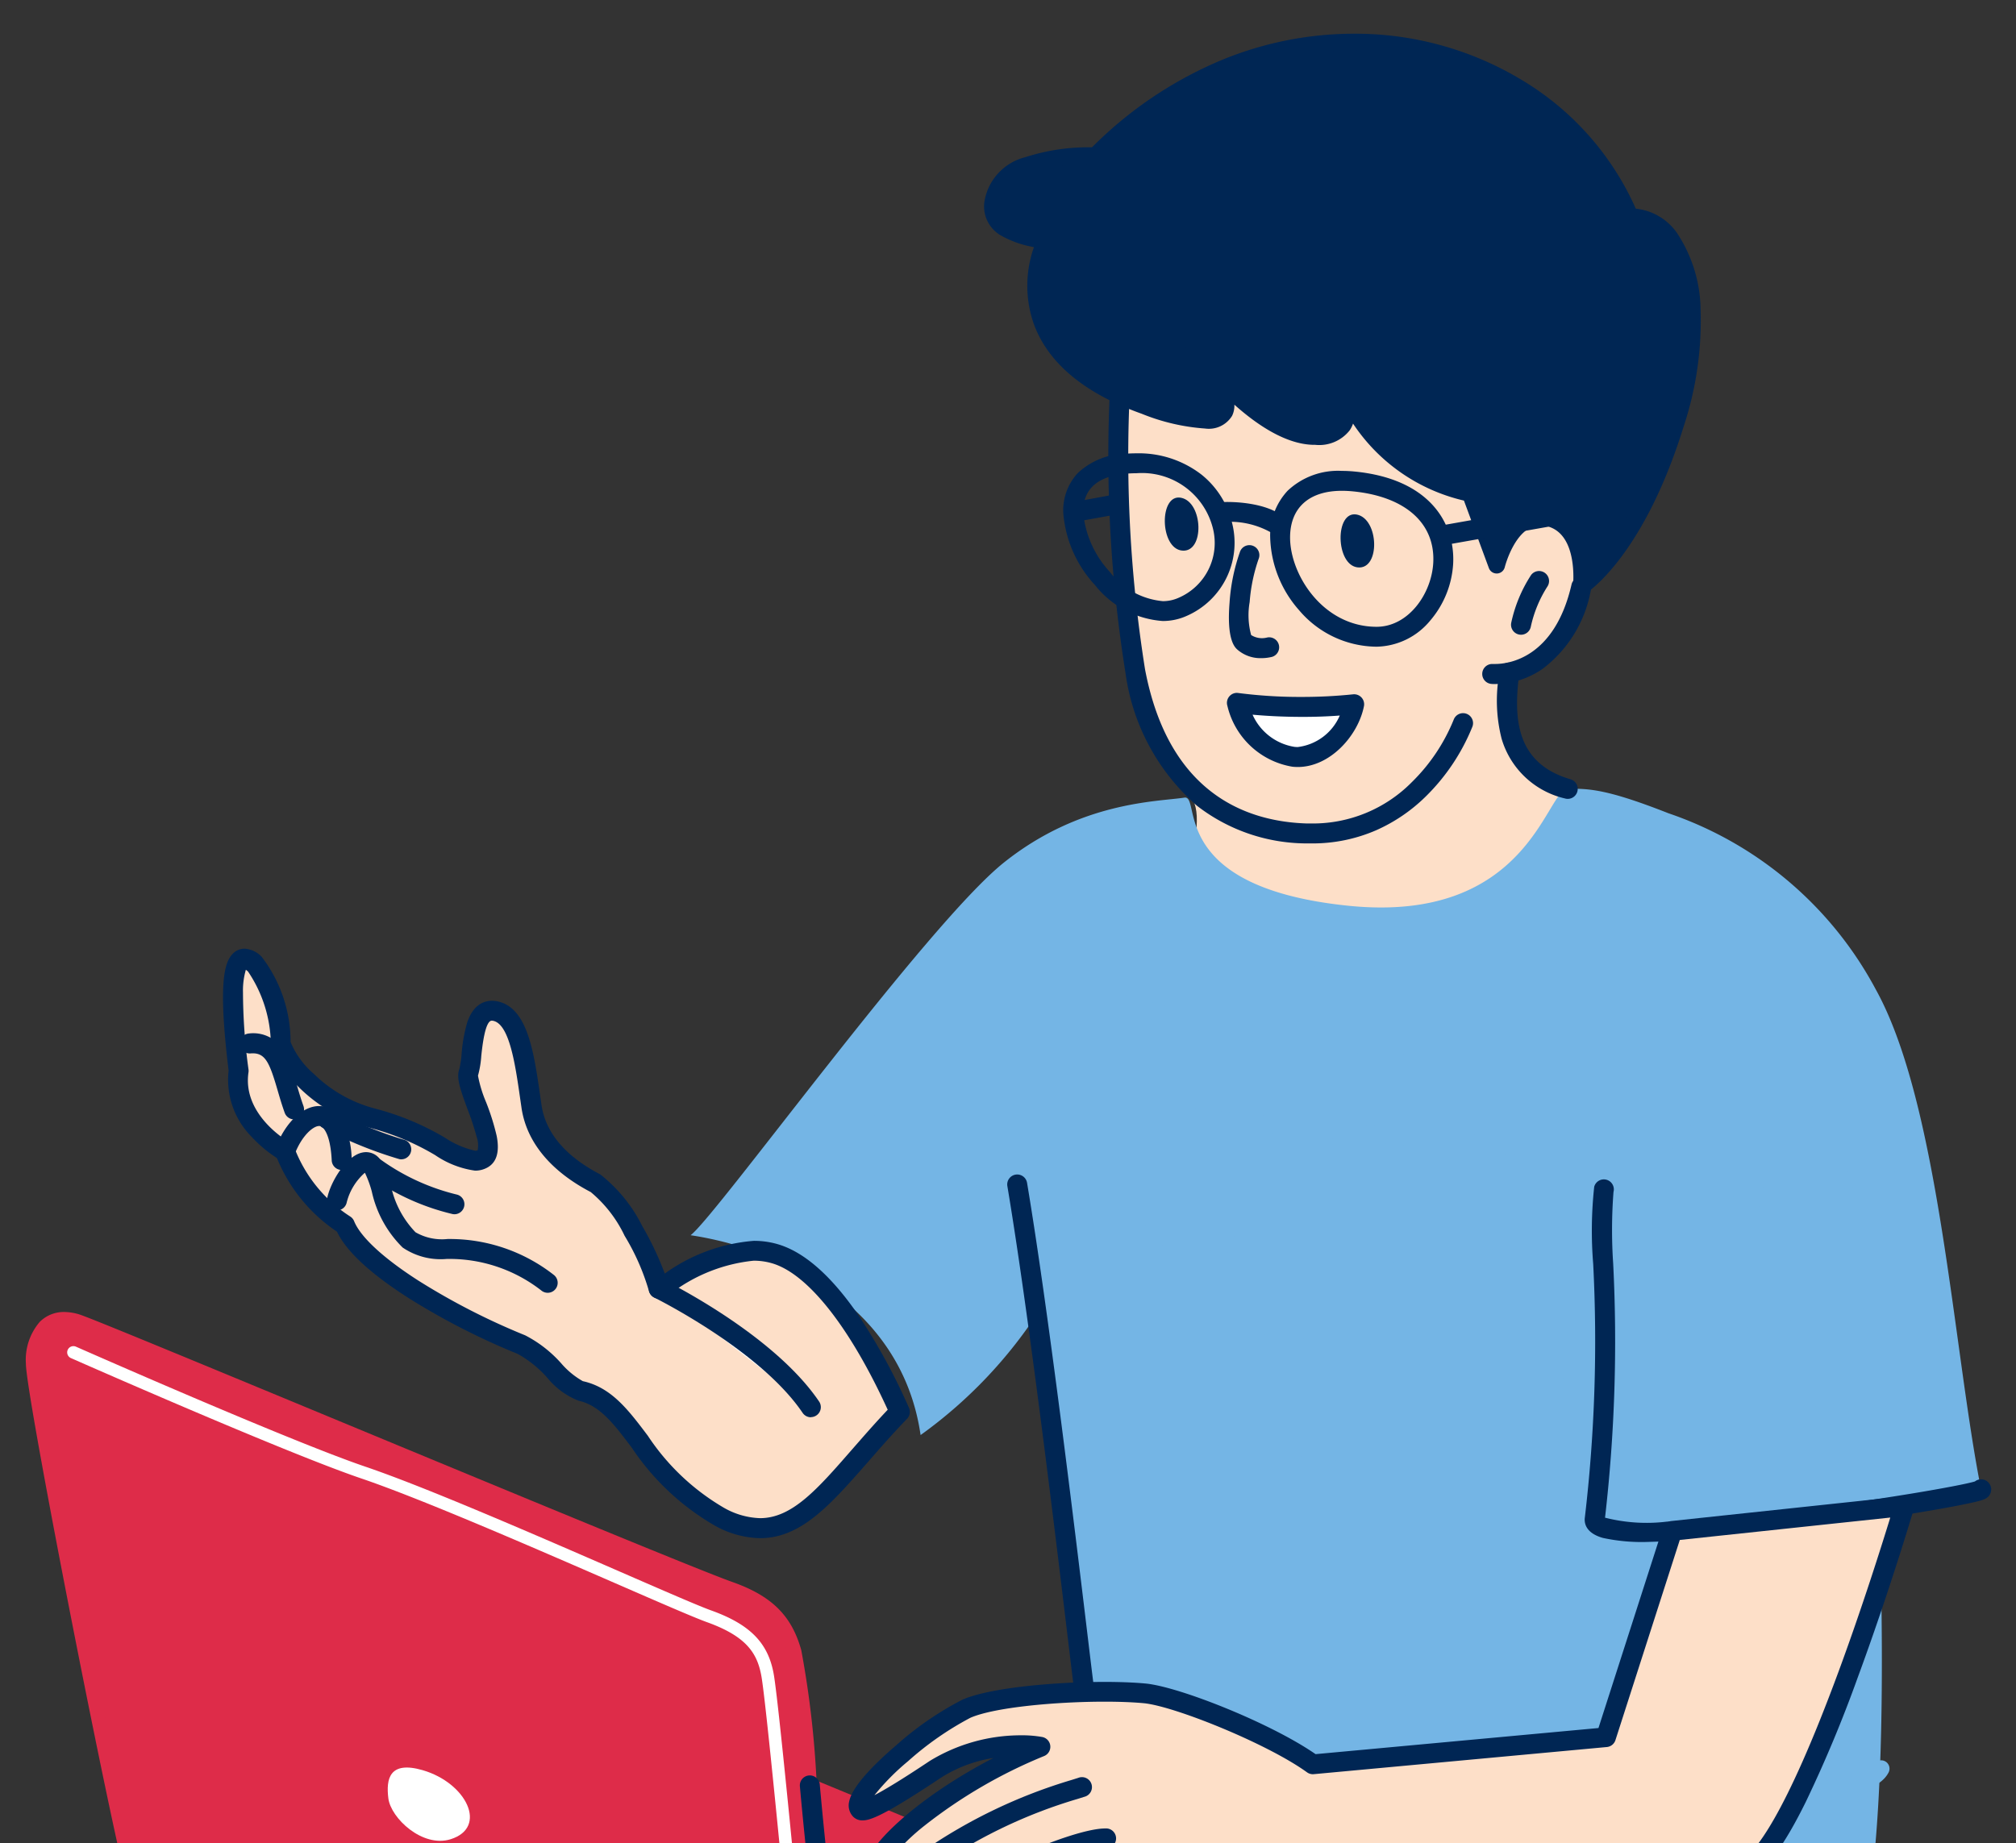 <svg xmlns="http://www.w3.org/2000/svg" xmlns:xlink="http://www.w3.org/1999/xlink" width="117" height="107" viewBox="0 0 117 107"><rect x="0" y="0" width="117" height="107" fill="#333333" stroke="none"/><defs><clipPath id="a"><rect width="117" height="107" transform="translate(916.159 3543.405)" fill="none"/></clipPath><clipPath id="b"><rect width="42.978" height="6.716" fill="none"/></clipPath><clipPath id="c"><rect width="52.448" height="7.69" fill="none"/></clipPath><clipPath id="d"><rect width="57.911" height="8.982" fill="none"/></clipPath><clipPath id="e"><rect width="9.637" height="8.743" fill="none"/></clipPath><clipPath id="f"><rect width="12.438" height="13.343" fill="none"/></clipPath><clipPath id="g"><rect width="30.692" height="3.616" fill="none"/></clipPath><clipPath id="h"><rect width="29.582" height="4.521" fill="none"/></clipPath><clipPath id="i"><rect width="27.905" height="4.56" fill="none"/></clipPath><clipPath id="j"><rect width="28.545" height="4.292" fill="none"/></clipPath><clipPath id="k"><rect width="25.48" height="4.719" fill="none"/></clipPath><clipPath id="l"><rect width="16.768" height="5.037" fill="none"/></clipPath><clipPath id="m"><rect width="16.698" height="3.606" fill="none"/></clipPath><clipPath id="n"><rect width="18.457" height="4.034" fill="none"/></clipPath><clipPath id="o"><rect width="31.814" height="4.342" fill="none"/></clipPath><clipPath id="p"><rect width="4.927" height="2.216" fill="none"/></clipPath></defs><g transform="translate(-916.159 -3543.405)" clip-path="url(#a)"><g transform="translate(918.068 3545.846)"><path d="M944.651,3716.667c-.747,1.652-.407,6.286-2.7,9.437-.965,1.331-6.113,5.589-6.614,7.428s-.765,3.171,2.106,4.841,5.969-1.325,8.508-2.906c-2.4,3.683-2.168,7.463,1.963,9.1s6.255-.9,9.174-3.468c.958-.842,2.425-4.292,3.339-5.621,2.344-3.418,2.2-4.869,2.806-6.465a59.84,59.84,0,0,0,2.225-7.039c.29-1.467-6.854-6.181-6.854-6.181l-3.257,7.805a24.042,24.042,0,0,0-1.8-3.117c-.672-.824-1.219-6.051-1.219-6.051Z" transform="translate(-918.087 -3546.988)" fill="#fff"/><path d="M952.328,3713.849a.579.579,0,0,1,.576.519c0,.013.138,1.312.355,2.691.405,2.586.7,3.013.737,3.053a15.469,15.469,0,0,1,1.294,2.11l2.777-6.655a.58.58,0,0,1,.854-.26c.018.012,1.825,1.207,3.573,2.567,3.332,2.594,3.655,3.583,3.531,4.21a60.373,60.373,0,0,1-2.252,7.131,11.926,11.926,0,0,0-.361,1.21,14.994,14.994,0,0,1-2.509,5.379,25.2,25.2,0,0,0-1.237,2.209,14.666,14.666,0,0,1-2.2,3.519c-.3.261-.588.525-.871.78-1.905,1.723-3.7,3.35-6.219,3.35a7.216,7.216,0,0,1-2.679-.559,5.771,5.771,0,0,1-3.619-3.528,6.528,6.528,0,0,1,.3-4.348c-1.582,1.094-3.34,2.213-5.139,2.213a4.125,4.125,0,0,1-2.094-.568,5.028,5.028,0,0,1-2.582-2.691,4.964,4.964,0,0,1,.208-2.8c.34-1.248,2.2-3.122,4.592-5.442a25.914,25.914,0,0,0,2.113-2.174c1.417-1.945,1.772-4.515,2.058-6.58a11.217,11.217,0,0,1,.584-2.755.58.58,0,0,1,.366-.318l7.677-2.238A.585.585,0,0,1,952.328,3713.849Zm3.017,10.327a.58.58,0,0,1-.52-.324,22.516,22.516,0,0,0-1.726-3.005c-.242-.3-.572-.975-.985-3.611-.122-.781-.22-1.537-.283-2.057l-6.742,1.966a14.68,14.68,0,0,0-.4,2.2c-.287,2.077-.681,4.923-2.268,7.1a24.634,24.634,0,0,1-2.243,2.325c-1.591,1.542-4,3.874-4.28,4.915-.457,1.678-.733,2.691,1.838,4.187a2.941,2.941,0,0,0,1.512.411c1.6,0,3.359-1.226,4.91-2.307.517-.36,1-.7,1.488-1a.58.58,0,0,1,.792.808c-1.292,1.985-1.736,3.918-1.251,5.442a4.6,4.6,0,0,0,2.941,2.8,6.089,6.089,0,0,0,2.253.477c2.068,0,3.631-1.414,5.442-3.051.285-.258.58-.525.883-.791a15.77,15.77,0,0,0,1.936-3.186,25.742,25.742,0,0,1,1.308-2.328,13.814,13.814,0,0,0,2.343-5.015,12.771,12.771,0,0,1,.4-1.326,59.516,59.516,0,0,0,2.2-6.932c-.011-.083-.2-.844-3.237-3.19-1.071-.827-2.146-1.581-2.784-2.017l-2.984,7.152a.579.579,0,0,1-.517.356Z" transform="translate(-918.087 -3546.988)" fill="#002654"/><path d="M979.7,3647.923s-23.632,6.183-35.51,9.956-14.986,3.995-16.617,12.257,3.565,22.838,4.92,27.253,4.73,18.359,9.081,21.7,8.784-.779,11.243-1.959,2.031-1.818,1.584-6.61-3.214-28.858-3.008-31.309,13.858-5.323,15.2-5.062c-3.794,2.306-3.726,6.193-5.21,10.886s-8.515,30.443-6.738,32.728,9.023,6.466,12.026,6.776,4.432-4.118,6.027-7.959,11.227-20.229,13.677-24.178,3.4-7.362,9.295-7.6,16.862-3.629,20.226-6.57,8.533-10.791,7.369-21.812-38.885-11.738-43.559-8.5" transform="translate(-918.081 -3546.548)" fill="#002654"/><path d="M992.324,3645.753h0a81.87,81.87,0,0,1,20.055,2.319,26.379,26.379,0,0,1,7.766,3.218c2.181,1.462,3.39,3.171,3.592,5.081,1.194,11.3-4.172,19.29-7.531,22.227-1.62,1.417-5.023,3.019-9.336,4.4a46.576,46.576,0,0,1-11.189,2.292c-4.745.189-6.058,2.471-7.875,5.629-.323.562-.658,1.143-1.028,1.74-2.658,4.285-12.095,20.375-13.642,24.108-.163.393-.328.8-.487,1.193-1.408,3.48-2.864,7.08-5.693,7.08a3.38,3.38,0,0,1-.342-.018,20.614,20.614,0,0,1-6.662-2.708,22.624,22.624,0,0,1-5.7-4.251,2.017,2.017,0,0,1-.338-.982,8.232,8.232,0,0,1-.9.488c-.443.212-.956.527-1.55.891-1.741,1.067-3.907,2.395-6.3,2.395a6.294,6.294,0,0,1-3.893-1.379c-1.7-1.306-3.372-4.154-5.109-8.707-1.427-3.739-2.576-7.784-3.415-10.739-.282-.993-.526-1.851-.724-2.5-.146-.475-.337-1.071-.559-1.762-1.9-5.919-5.853-18.236-4.373-25.726.781-3.955,1.912-6.109,4.034-7.685s5.252-2.548,10-4.026c.923-.288,1.878-.585,2.915-.914,11.414-3.625,33.943-9.545,35.456-9.942C981.465,3646.207,987.388,3645.753,992.324,3645.753Zm-25.365,78.317c2.178,0,3.51-3.292,4.8-6.476.16-.4.325-.8.49-1.2,1.638-3.954,11.5-20.686,13.713-24.247.362-.583.692-1.157,1.012-1.712,1.823-3.167,3.4-5.9,8.674-6.113a45.571,45.571,0,0,0,10.933-2.248c4.13-1.319,7.492-2.891,8.994-4.2,3.219-2.814,8.359-10.488,7.206-21.4-.416-3.932-6.019-6.231-10.646-7.467a80.859,80.859,0,0,0-19.806-2.286h0c-6,0-10.966.643-12.348,1.6a.484.484,0,0,1-.153.07c-.236.062-23.756,6.223-35.486,9.949-1.039.33-2,.627-2.92.915-4.65,1.448-7.722,2.4-9.708,3.879-1.906,1.415-2.933,3.405-3.662,7.1-1.431,7.246,2.47,19.4,4.345,25.244.223.694.415,1.293.562,1.774.2.655.446,1.517.73,2.516,1.608,5.658,4.6,16.191,8.183,18.943a5.28,5.28,0,0,0,3.3,1.179c2.124,0,4.161-1.249,5.8-2.252.591-.362,1.15-.7,1.637-.939a4.052,4.052,0,0,0,1.269-.818,27.166,27.166,0,0,1,.283-2.936c-.024-.241-.051-.5-.079-.775-.049-.471-.1-1.006-.16-1.6-.123-1.321-.417-4.055-.789-7.517-1-9.309-2.372-22.058-2.219-23.877.063-.747.819-1.439,2.379-2.179a31.278,31.278,0,0,1,4.682-1.664,45.049,45.049,0,0,1,8.379-1.678,1.761,1.761,0,0,1,.33.025.483.483,0,0,1,.158.887c-2.708,1.646-3.328,4.159-4.113,7.342-.258,1.047-.525,2.129-.888,3.277-1.163,3.681-5.519,19.508-6.708,27.781.143,1.478.191,2.464-.294,3.239,0,.978.152,1.225.184,1.266a21.338,21.338,0,0,0,5.411,4,20.087,20.087,0,0,0,6.283,2.587A2.421,2.421,0,0,0,966.959,3724.071Zm-12.19-14.732c1.659-8.673,5.128-21.218,6.149-24.449.354-1.118.617-2.185.871-3.217.669-2.712,1.262-5.117,3.192-6.916a58.169,58.169,0,0,0-6.745,1.5c-4.942,1.405-6.325,2.544-6.363,3-.145,1.727,1.276,14.946,2.217,23.693C954.377,3705.609,954.617,3707.844,954.769,3709.338Z" transform="translate(-918.081 -3546.548)" fill="#002654"/><path d="M981.3,3561.187s-1.269,19.127,2.075,25.453c1.486,2.812,2.326,2.88,2.294,4.6-.043,2.149-.934,5.738,2.3,7.367,5.823,2.936,21.281-3.459,21.412-4.817s-.628-3.167-3.823-5.312-1.764-5.879-1.764-5.879,3.375-.173,4.189-5,.868-11.456-4.068-13.941-22.617-2.475-22.617-2.475" transform="translate(-918.119 -3545.999)" fill="#fddfc8"/><path d="M984.949,3590.04c-1.582.246-6.028.209-10.488,3.766s-16.72,20.541-18.19,21.639c5.093.762,12.25,4,13.348,11.6a26.857,26.857,0,0,0,6.973-7.357s3.147,25.66,3.126,27.872-2.031,8.184,11.593,12.5,27.092,3.071,30.968.368c3.536-2.468,3.236-19.635,3-28.614-.024-.857,6.027-.915,5.886-1.619-1.609-8.062-2.41-22.335-6.106-29.009a21.492,21.492,0,0,0-12.038-10.236c-3.487-1.371-4.585-1.448-5.843-1.416s-2.249,7.864-12.753,6.783-8.487-6.361-9.477-6.277" transform="translate(-918.101 -3546.182)" fill="#74b5e5"/><path d="M949.875,3624.55c-.889-.195-2.161-2.171-3.44-2.69-4.091-1.659-9.32-4.656-10.248-6.946a8.7,8.7,0,0,1-3.47-4.274s-3.141-1.721-2.7-4.678c-.8-6.522,0-7.057.941-6.182a7.815,7.815,0,0,1,1.489,4.442c-.133.666,2.05,3.721,5.374,4.508s5.26,2.964,6.356,2.347-1.111-4.229-.819-5,.066-3.863,1.539-3.575,1.754,3.11,2.113,5.531,2.448,3.8,3.712,4.462,3.39,4.674,3.663,6.112c.042.218,3.7-3.044,6.886-1.977s5.911,6.458,7.105,9.135c-4.2,4.347-6.115,8.4-10.48,6.076s-5.09-6.645-8.026-7.287" transform="translate(-918.083 -3546.246)" fill="#fddfc8"/><path d="M960.282,3633.095a5.611,5.611,0,0,1-2.653-.747,14.525,14.525,0,0,1-4.789-4.505c-1.035-1.373-1.853-2.457-3.089-2.727a4.452,4.452,0,0,1-1.821-1.341,6.505,6.505,0,0,0-1.713-1.378,40.687,40.687,0,0,1-6.4-3.286c-2.176-1.4-3.55-2.678-4.086-3.809a9.416,9.416,0,0,1-3.485-4.274,7.4,7.4,0,0,1-1.466-1.229,4.7,4.7,0,0,1-1.338-3.844c-.615-5.048-.245-6.242.2-6.743a.963.963,0,0,1,.726-.337,1.488,1.488,0,0,1,1,.48,8.152,8.152,0,0,1,1.67,4.937,4.939,4.939,0,0,0,1.354,1.855,7.943,7.943,0,0,0,3.578,2.018,15.7,15.7,0,0,1,4.028,1.684,5.208,5.208,0,0,0,1.757.756.3.3,0,0,0,.141-.028,1.494,1.494,0,0,0-.064-.794,15.4,15.4,0,0,0-.53-1.606c-.424-1.148-.655-1.822-.471-2.308a5.615,5.615,0,0,0,.133-.885,9,9,0,0,1,.323-1.818c.349-1.046.975-1.266,1.438-1.266a1.55,1.55,0,0,1,.3.03c1.759.342,2.13,2.925,2.489,5.422.029.2.057.4.086.592.238,1.619,1.384,2.976,3.408,4.033a8.789,8.789,0,0,1,2.435,2.991,18,18,0,0,1,1.312,2.767,10.21,10.21,0,0,1,5.165-1.9,4.883,4.883,0,0,1,1.552.245c1.512.505,3.058,1.914,4.6,4.188a35.731,35.731,0,0,1,2.854,5.26.579.579,0,0,1-.112.639c-.839.868-1.575,1.712-2.287,2.529C964.367,3631.152,962.673,3633.095,960.282,3633.095Zm-29.838-33a4.288,4.288,0,0,0-.168,1.312,33.391,33.391,0,0,0,.32,4.48.579.579,0,0,1,0,.157c-.38,2.529,2.374,4.069,2.4,4.084a.58.58,0,0,1,.276.34,8.219,8.219,0,0,0,3.233,3.958.581.581,0,0,1,.22.267c.372.919,1.691,2.14,3.714,3.44a39.473,39.473,0,0,0,6.215,3.187,7.217,7.217,0,0,1,2.093,1.629,4.7,4.7,0,0,0,1.253,1.032c1.655.362,2.633,1.659,3.766,3.161a13.369,13.369,0,0,0,4.409,4.181,4.5,4.5,0,0,0,2.108.61c1.864,0,3.329-1.68,5.356-4.005.614-.7,1.3-1.493,2.054-2.288-2.146-4.7-4.542-7.779-6.6-8.467a3.732,3.732,0,0,0-1.185-.185,9.509,9.509,0,0,0-4.7,1.825c-.433.283-.579.378-.8.378a.6.6,0,0,1-.584-.48,13.251,13.251,0,0,0-1.4-3.169,7.45,7.45,0,0,0-1.968-2.54c-2.336-1.221-3.726-2.912-4.016-4.891-.029-.2-.058-.4-.087-.6-.273-1.9-.612-4.264-1.563-4.449a.391.391,0,0,0-.076-.008c-.388,0-.549,1.489-.609,2.05a5.576,5.576,0,0,1-.191,1.142,7.433,7.433,0,0,0,.464,1.525,13.566,13.566,0,0,1,.622,1.978c.177.914,0,1.53-.536,1.828a1.452,1.452,0,0,1-.721.183,5.417,5.417,0,0,1-2.312-.9,14.719,14.719,0,0,0-3.739-1.573,9.228,9.228,0,0,1-4.26-2.454c-.805-.806-1.694-2-1.549-2.732a7.709,7.709,0,0,0-1.315-3.9A1.453,1.453,0,0,0,930.444,3600.1Z" transform="translate(-918.083 -3546.246)" fill="#002654"/><path d="M979.789,3552.492c-2.786.01-5.677.553-5.965,2.711s3.222,2.012,3.01,2.386-2.789,6.374,5.794,9.433,2.881-3.312,2.881-3.312,3.74,5.021,6.929,5.089,1.461-3.175,1.461-3.175,2.244,5.559,7.631,6.472l1.542,4.174s.79-3.3,3.046-2.726,1.861,3.961,1.861,3.961,3.181-2.009,5.484-9.447.171-12.145-2.642-12c-4.431-10.69-20.088-14.575-31.031-3.563" transform="translate(-918.114 -3545.901)" fill="#002654"/><path d="M994.773,3545.417h0a18.706,18.706,0,0,1,9.958,2.813,16.472,16.472,0,0,1,6.409,7.345,3.314,3.314,0,0,1,2.417,1.45,8.226,8.226,0,0,1,1.343,4.423,19.5,19.5,0,0,1-.977,6.751c-2.329,7.522-5.552,9.626-5.688,9.712a.483.483,0,0,1-.738-.464c0-.029.313-2.973-1.5-3.438a1.61,1.61,0,0,0-.4-.052c-1.44,0-2.055,2.4-2.061,2.424a.483.483,0,0,1-.441.37h-.029a.483.483,0,0,1-.453-.315l-1.447-3.917a10.606,10.606,0,0,1-6.437-4.469,1.686,1.686,0,0,1-.194.391,2.25,2.25,0,0,1-2.005.841h-.107c-1.574-.034-3.223-1.12-4.58-2.331a1.346,1.346,0,0,1-.134.649,1.58,1.58,0,0,1-1.563.736,11.956,11.956,0,0,1-3.685-.859c-3.312-1.18-5.415-2.928-6.252-5.194a6.713,6.713,0,0,1,0-4.472l-.117-.028a5.914,5.914,0,0,1-1.764-.635,1.945,1.945,0,0,1-.988-2.009,3.187,3.187,0,0,1,2.358-2.551,11.963,11.963,0,0,1,3.884-.578,23.263,23.263,0,0,1,7.325-4.981A20.127,20.127,0,0,1,994.773,3545.417Zm16.047,11.121a.483.483,0,0,1-.446-.3c-2.482-5.987-8.605-9.856-15.6-9.857h0a20.722,20.722,0,0,0-14.642,6.449.484.484,0,0,1-.341.142c-2.365.009-5.237.413-5.488,2.292-.118.893.65,1.254,2.015,1.576.517.122.83.2.963.5a.538.538,0,0,1-.027.484,5.6,5.6,0,0,0-.123,4.153c.742,1.97,2.645,3.513,5.659,4.587a11.3,11.3,0,0,0,3.361.8c.374,0,.636-.076.7-.2.1-.205-.007-.93-1.065-2.347-.412-.485-.654-.808-.664-.822a.483.483,0,0,1,.747-.611c.013.014.311.348.672.83,1.045,1.226,3.691,4.051,5.908,4.1h.087a1.386,1.386,0,0,0,1.2-.414,2.039,2.039,0,0,0-.12-1.728c-.11-.228-.165-.365-.168-.371a.483.483,0,0,1,.874-.408c.008.016.084.16.177.386.585,1.2,2.8,5.106,7.108,5.837a.483.483,0,0,1,.372.309l1.1,2.966a2.976,2.976,0,0,1,2.523-1.9,2.57,2.57,0,0,1,.635.083,2.991,2.991,0,0,1,2.128,2.57,6.268,6.268,0,0,1,.1.8,11.568,11.568,0,0,0,1.047-1.226,23.986,23.986,0,0,0,3.484-7.3c1.609-5.2.941-8.74-.22-10.316a2.264,2.264,0,0,0-1.936-1.062Z" transform="translate(-918.114 -3545.901)" fill="#002654"/><path d="M992.349,3592.542q-.146,0-.293,0a10.433,10.433,0,0,1-6.378-2.186,12.444,12.444,0,0,1-4.148-7.7,79.94,79.94,0,0,1-.822-17.887.58.58,0,0,1,.577-.535l.045,0a.579.579,0,0,1,.533.622,78.676,78.676,0,0,0,.8,17.581c1.369,7.213,5.878,8.847,9.42,8.948q.133,0,.264,0a8.075,8.075,0,0,0,5.8-2.4,10.709,10.709,0,0,0,2.431-3.63.579.579,0,0,1,1.084.41,11.964,11.964,0,0,1-2.706,4.051,9.71,9.71,0,0,1-2.876,1.96A9.257,9.257,0,0,1,992.349,3592.542Z" transform="translate(-918.119 -3546.023)" fill="#002654"/><path d="M989.419,3581.858a2.035,2.035,0,0,1-1.386-.49c-.155-.139-.633-.567-.461-2.725a10.983,10.983,0,0,1,.616-2.988.579.579,0,1,1,1.07.446,9.831,9.831,0,0,0-.519,2.5,4.408,4.408,0,0,0,.086,1.916,1.168,1.168,0,0,0,.915.146.58.58,0,0,1,.309,1.117A2.563,2.563,0,0,1,989.419,3581.858Z" transform="translate(-918.123 -3546.094)" fill="#002654"/><path d="M1003.005,3583.373c-.094,0-.171,0-.225-.007a.58.58,0,0,1,.04-1.158h.041c.03,0,.079,0,.144,0,.72,0,3.443-.294,4.43-4.633a.58.58,0,0,1,1.13.257,7.336,7.336,0,0,1-2.812,4.657A4.936,4.936,0,0,1,1003.005,3583.373Z" transform="translate(-918.134 -3546.106)" fill="#002654"/><path d="M1004.5,3580.509a.58.58,0,0,1-.569-.692,8.223,8.223,0,0,1,1.157-2.781.58.58,0,0,1,.947.668,7.133,7.133,0,0,0-.967,2.338A.58.58,0,0,1,1004.5,3580.509Z" transform="translate(-918.135 -3546.104)" fill="#002654"/><path d="M988.005,3584.511a30.033,30.033,0,0,0,6.8.08c-.316,1.6-1.89,3.232-3.526,3.05a4.109,4.109,0,0,1-3.278-3.129" transform="translate(-918.123 -3546.15)" fill="#fff"/><path d="M988,3583.931a.566.566,0,0,1,.086.007h0a27.858,27.858,0,0,0,3.683.227,28.663,28.663,0,0,0,2.974-.151.58.58,0,0,1,.629.688c-.336,1.705-1.96,3.531-3.842,3.531a2.85,2.85,0,0,1-.317-.018,4.66,4.66,0,0,1-3.766-3.53.58.58,0,0,1,.552-.755Zm3.769,1.392c-1.185,0-2.179-.065-2.861-.127a3.218,3.218,0,0,0,2.434,1.868,1.737,1.737,0,0,0,.189.01,3.055,3.055,0,0,0,2.438-1.829C993.256,3585.3,992.52,3585.324,991.774,3585.324Z" transform="translate(-918.123 -3546.15)" fill="#002654"/><path d="M979.1,3642.348a.58.58,0,0,1-.574-.505c-.064-.49-.187-1.514-.357-2.932-.733-6.093-2.259-18.772-3.5-26.168a.579.579,0,1,1,1.143-.191c1.244,7.422,2.772,20.119,3.506,26.221.17,1.414.293,2.436.356,2.921a.58.58,0,0,1-.5.649A.606.606,0,0,1,979.1,3642.348Z" transform="translate(-918.115 -3546.331)" fill="#002654"/><path d="M1007.212,3590.071a.576.576,0,0,1-.162-.023,5.011,5.011,0,0,1-3.676-3.462,8.959,8.959,0,0,1-.173-3.574c.014-.126.026-.234.033-.322a.58.58,0,0,1,.577-.531l.049,0a.579.579,0,0,1,.529.625c-.009.1-.021.218-.036.351-.257,2.357-.1,4.889,3.021,5.8a.58.58,0,0,1-.162,1.136Z" transform="translate(-918.134 -3546.138)" fill="#002654"/><g transform="translate(58.307 47.292)" style="mix-blend-mode:multiply;isolation:isolate"><g clip-path="url(#b)"><path d="M998.495,3600.225a45.01,45.01,0,0,1-7.112-.523,49.441,49.441,0,0,1-11.116-2.827,8.94,8.94,0,0,1-3.74-2.589.483.483,0,1,1,.756-.6,8.042,8.042,0,0,0,3.368,2.3,48.555,48.555,0,0,0,10.886,2.76,58.858,58.858,0,0,0,16.907-.25c5.5-.795,9.353-1.934,10.223-2.453a.483.483,0,1,1,.495.83c-1.143.681-5.413,1.833-10.58,2.579A71.839,71.839,0,0,1,998.495,3600.225Z" transform="translate(-976.422 -3593.503)" fill="#74b5e5"/></g></g><g transform="translate(53.284 51.117)" style="mix-blend-mode:multiply;isolation:isolate"><g clip-path="url(#c)"><path d="M998.837,3605.045c-1.159,0-2.247-.024-3.241-.073-11.38-.562-21.853-4.778-24.044-6.787a.483.483,0,1,1,.653-.712c.888.814,3.828,2.325,8.184,3.718a60.916,60.916,0,0,0,15.255,2.816,111.52,111.52,0,0,0,17.033-.785c2.792-.326,5.243-.709,7.089-1.109,2.561-.554,3.05-.944,3.13-1.029a.483.483,0,0,1,.935.238c-.091.461-.566.978-3.4,1.632a72.011,72.011,0,0,1-7.183,1.173A126.251,126.251,0,0,1,998.837,3605.045Z" transform="translate(-971.396 -3597.353)" fill="#74b5e5"/></g></g><g transform="translate(49.909 55.986)" style="mix-blend-mode:multiply;isolation:isolate"><g clip-path="url(#d)"><path d="M1009.545,3611.24c-3.034,0-32.593-2.855-33.94-3.12-1.85-.36-7.358-4.966-7.414-5.013a.483.483,0,0,1,.621-.74c2.158,1.81,5.868,4.589,6.978,4.8,1.34.263,30.72,3.1,33.738,3.1h.067c1.288-.023,5.15-1.192,8.558-2.223,4-1.21,6.493-1.948,7.334-1.88a.483.483,0,0,1-.039.964h-.04l-.063,0a52.215,52.215,0,0,0-6.911,1.844c-3.638,1.1-7.4,2.239-8.821,2.264Z" transform="translate(-968.019 -3602.253)" fill="#74b5e5"/></g></g><g transform="translate(46.495 60.119)" style="mix-blend-mode:multiply;isolation:isolate"><g clip-path="url(#e)"><path d="M973.757,3615.159a.483.483,0,0,1-.393-.2,24.562,24.562,0,0,0-8.49-7.627.483.483,0,0,1,.422-.869,25.565,25.565,0,0,1,8.854,7.934.483.483,0,0,1-.392.764Z" transform="translate(-964.602 -3606.413)" fill="#74b5e5"/></g></g><g transform="translate(42.904 64.223)" style="mix-blend-mode:multiply;isolation:isolate"><g clip-path="url(#f)"><path d="M972.965,3623.889a.483.483,0,0,1-.482-.458c-.229-4.446-8.534-10.142-11.264-12.014a.483.483,0,0,1,.546-.8c4.906,3.365,11.455,8.349,11.682,12.761a.483.483,0,0,1-.458.507Z" transform="translate(-961.009 -3610.543)" fill="#74b5e5"/></g></g><g transform="translate(59.811 67.889)" style="mix-blend-mode:multiply;isolation:isolate"><g clip-path="url(#g)"><path d="M1008.135,3617.854a.5.5,0,0,1-.078-.006,91.506,91.506,0,0,0-9.347-.617c-6.459-.244-14.5-.548-20.419-2.053a.483.483,0,1,1,.238-.936c5.822,1.48,13.8,1.781,20.218,2.024a91.841,91.841,0,0,1,9.466.629.483.483,0,0,1-.077.96Z" transform="translate(-977.927 -3614.233)" fill="#74b5e5"/></g></g><g transform="translate(59.901 73.065)" style="mix-blend-mode:multiply;isolation:isolate"><g clip-path="url(#h)"><path d="M1007.122,3623.965a.485.485,0,0,1-.093-.009,75.084,75.084,0,0,0-8.011-.783c-6.007-.4-13.483-.908-20.64-2.78a.483.483,0,1,1,.244-.935c7.069,1.849,14.494,2.349,20.461,2.75a75.459,75.459,0,0,1,8.131.8.483.483,0,0,1-.092.957Z" transform="translate(-978.017 -3619.443)" fill="#74b5e5"/></g></g><g transform="translate(60.779 78.957)" style="mix-blend-mode:multiply;isolation:isolate"><g clip-path="url(#i)"><path d="M1006.323,3629.937h-.03c-2.427-.149-20.979-1.676-27.061-3.619a.483.483,0,0,1,.294-.92c5.99,1.913,24.414,3.427,26.826,3.575a.483.483,0,0,1-.029.965Z" transform="translate(-978.896 -3625.373)" fill="#74b5e5"/></g></g><g transform="translate(61.517 85.564)" style="mix-blend-mode:multiply;isolation:isolate"><g clip-path="url(#j)"><path d="M1002.625,3636.313a73.94,73.94,0,0,1-22.659-3.353.483.483,0,0,1,.3-.917c11.259,3.73,22.913,3.442,27.4,3.145a.483.483,0,1,1,.064.964C1006.51,3636.233,1004.756,3636.313,1002.625,3636.313Z" transform="translate(-979.635 -3632.023)" fill="#74b5e5"/></g></g><g transform="translate(62.754 91.525)" style="mix-blend-mode:multiply;isolation:isolate"><g clip-path="url(#k)"><path d="M1003.058,3642.745c-6.951,0-12.942-1.525-18.76-3.005-1.005-.256-2.045-.521-3.058-.768a.483.483,0,0,1,.229-.938c1.017.249,2.059.514,3.066.77,6.523,1.66,13.268,3.377,21.3,2.892a.483.483,0,0,1,.058.964Q1004.451,3642.746,1003.058,3642.745Z" transform="translate(-980.872 -3638.023)" fill="#74b5e5"/></g></g><g transform="translate(92.141 65.504)" style="mix-blend-mode:multiply;isolation:isolate"><g clip-path="url(#l)"><path d="M1010.761,3616.872a.483.483,0,0,1-.231-.907c3.937-2.144,11.947-4.794,16.13-3.978a.483.483,0,0,1-.185.948c-3.814-.747-11.588,1.757-15.483,3.878A.48.48,0,0,1,1010.761,3616.872Z" transform="translate(-1010.28 -3611.833)" fill="#74b5e5"/></g></g><g transform="translate(92.411 72.151)" style="mix-blend-mode:multiply;isolation:isolate"><g clip-path="url(#m)"><path d="M1011.028,3622.133a.483.483,0,0,1-.083-.959c.119-.021,11.974-2.109,15.757-2.65a.483.483,0,1,1,.137.956c-3.768.539-15.607,2.625-15.727,2.646A.474.474,0,0,1,1011.028,3622.133Z" transform="translate(-1010.55 -3618.523)" fill="#74b5e5"/></g></g><g transform="translate(91.821 78.44)" style="mix-blend-mode:multiply;isolation:isolate"><g clip-path="url(#n)"><path d="M1010.446,3628.887a.483.483,0,0,1-.108-.954c.607-.139,14.891-3.405,17.658-3.053a.483.483,0,0,1-.06.962.527.527,0,0,1-.062,0c-2.159-.273-13.234,2.1-17.32,3.036A.487.487,0,0,1,1010.446,3628.887Z" transform="translate(-1009.96 -3624.853)" fill="#74b5e5"/></g></g><path d="M947.963,3618.927a.576.576,0,0,1-.345-.114,8.67,8.67,0,0,0-5.52-1.85,3.914,3.914,0,0,1-2.552-.663,6.5,6.5,0,0,1-1.791-3.255,6.361,6.361,0,0,0-.4-1.087,3.384,3.384,0,0,0-1.054,1.718.579.579,0,1,1-1.137-.224c.184-.934,1.092-2.474,2.044-2.666a1,1,0,0,1,1.067.456,5.714,5.714,0,0,1,.588,1.461,5.525,5.525,0,0,0,1.429,2.71,3.066,3.066,0,0,0,1.851.393,9.794,9.794,0,0,1,6.167,2.077.58.58,0,0,1-.346,1.045Z" transform="translate(-918.087 -3546.323)" fill="#002654"/><path d="M936.006,3611.78a.58.58,0,0,1-.578-.552c-.073-1.5-.469-1.965-.691-2a.267.267,0,0,0-.043,0c-.344,0-1.016.566-1.431,1.676a.58.58,0,1,1-1.086-.406c.59-1.579,1.717-2.571,2.738-2.412a1.643,1.643,0,0,1,1.212.979,5.3,5.3,0,0,1,.458,2.11.58.58,0,0,1-.551.607Z" transform="translate(-918.085 -3546.305)" fill="#002654"/><path d="M933.244,3608.817a.58.58,0,0,1-.545-.382c-.163-.45-.291-.888-.414-1.311-.452-1.548-.694-2.142-1.435-2.142-.045,0-.091,0-.14.007l-.051,0a.58.58,0,0,1-.05-1.157,2.035,2.035,0,0,1,1.986.928,7.436,7.436,0,0,1,.8,2.038c.118.406.241.825.391,1.24a.58.58,0,0,1-.545.777Z" transform="translate(-918.084 -3546.278)" fill="#002654"/><path d="M942.557,3614.369a.582.582,0,0,1-.112-.011,13.652,13.652,0,0,1-5-2.331.579.579,0,1,1,.707-.918,12.684,12.684,0,0,0,4.518,2.112.58.58,0,0,1-.11,1.148Z" transform="translate(-918.089 -3546.324)" fill="#002654"/><path d="M939.471,3611.165a.583.583,0,0,1-.112-.011,24.028,24.028,0,0,1-4.445-1.814.579.579,0,1,1,.533-1.029,23.589,23.589,0,0,0,4.135,1.705.58.58,0,0,1-.11,1.148Z" transform="translate(-918.087 -3546.307)" fill="#002654"/><path d="M920.781,3620.671c-1.762-.632-2.713.578-2.706,2.424s5.1,27.75,6.006,30.695,1.508,2.692,3.69,3.857,24.622,10.018,27.293,11.228c3.577,1.622,7.8,3.739,8.728,3.735s2.014.674,4.857-.16c4.532-1.332,24.288-9.285,25.715-9.929s.884-1.829-2.013-2.977c-5.507-2.181-29.187-11.968-29.187-11.968a61.383,61.383,0,0,0-.885-7.737c-.542-1.953-1.66-2.949-3.727-3.682-3.47-1.23-35.518-14.679-37.771-15.487" transform="translate(-918.075 -3546.382)" fill="#de2c49"/><path d="M966.077,3673.272a8.224,8.224,0,0,1-1.56-.164,4.248,4.248,0,0,0-.714-.092h-.008c-.757,0-2.833-.952-6.159-2.5-.908-.424-1.846-.862-2.739-1.267-1.078-.488-5.375-2.221-10.352-4.228-7.335-2.958-15.649-6.311-16.965-7.012-.38-.2-.714-.363-1.008-.5-1.431-.687-2.085-1-2.88-3.592-.479-1.561-2.028-9.06-3.349-15.8-1.231-6.277-2.67-13.974-2.674-15.013a3.385,3.385,0,0,1,.8-2.425,1.97,1.97,0,0,1,1.428-.578,3.038,3.038,0,0,1,1.02.193c.993.356,7.553,3.076,15.15,6.226,9.691,4.018,20.675,8.572,22.619,9.261,2.274.806,3.428,1.953,3.984,3.957a56.343,56.343,0,0,1,.884,7.566c2.485,1.027,23.8,9.83,28.946,11.868,1.988.787,3.006,1.621,3.027,2.478.009.36-.157.868-1,1.248-1.275.575-21.208,8.609-25.768,9.948A9.54,9.54,0,0,1,966.077,3673.272Zm-2.274-1.07a4.807,4.807,0,0,1,.859.1,7.436,7.436,0,0,0,1.415.151,8.748,8.748,0,0,0,2.458-.4c4.537-1.333,24.392-9.336,25.662-9.909.157-.071.523-.261.517-.487-.008-.347-.671-1.011-2.513-1.74-5.447-2.157-28.956-11.872-29.192-11.97l-.236-.1-.015-.255a61.45,61.45,0,0,0-.871-7.652c-.488-1.76-1.429-2.683-3.471-3.408-1.965-.7-12.959-5.255-22.659-9.276-7.271-3.015-14.139-5.862-15.113-6.212a1.441,1.441,0,0,0-1.6.193,2.607,2.607,0,0,0-.565,1.847c0,.782,1.1,6.893,2.659,14.859,1.275,6.5,2.861,14.193,3.329,15.717.691,2.251,1.135,2.465,2.454,3.1.3.145.644.309,1.039.52,1.277.681,9.932,4.171,16.886,6.975,4.985,2.01,9.29,3.746,10.383,4.241.9.406,1.837.845,2.747,1.27,2.438,1.138,5.2,2.428,5.81,2.428Z" transform="translate(-918.075 -3546.382)" fill="#de2c49"/><path d="M963.679,3670.748a.362.362,0,0,1-.355-.295c-.073-.382-.43-4.076-1.007-10.071-.757-7.859-1.7-17.64-1.958-19.112-.234-1.329-.846-2.32-3.172-3.154-.74-.266-2.783-1.156-5.37-2.282-4.719-2.054-11.182-4.868-14.69-6.06-4.473-1.521-16.717-6.929-16.84-6.983a.362.362,0,1,1,.293-.662c.123.054,12.337,5.449,16.781,6.96,3.536,1.2,10.015,4.022,14.746,6.082,2.574,1.121,4.607,2.006,5.325,2.264,2.265.812,3.32,1.886,3.641,3.71.264,1.5,1.208,11.3,1.965,19.168.477,4.956.928,9.636,1,10.005a.362.362,0,0,1-.288.423A.379.379,0,0,1,963.679,3670.748Z" transform="translate(-918.077 -3546.395)" fill="#fff"/><path d="M966.238,3671.257a.667.667,0,0,1-.616-.286c-.1-.151-.228-.337-.64-3.082-.233-1.555-.521-3.692-.832-6.181-.623-4.988-1.224-10.445-1.531-13.9a.579.579,0,0,1,1.154-.1c.645,7.255,2.231,20.048,2.752,22.362,1.132-.21,5.006-1.377,13.012-4.145,6.328-2.187,12.586-4.461,13.548-4.885a.58.58,0,0,1,.468,1.061c-1.041.459-7.823,2.918-14.254,5.133-3.616,1.246-6.685,2.265-8.876,2.947-1.271.4-2.271.686-2.97.862A5.577,5.577,0,0,1,966.238,3671.257Z" transform="translate(-918.106 -3546.558)" fill="#002654"/><path d="M961.5,3670.936a.576.576,0,0,1-.262-.063c-1.769-.9-17.431-7.561-27.794-11.968-3.243-1.379-6.045-2.571-7.583-3.23a.58.58,0,0,1,.456-1.065c1.538.659,4.338,1.85,7.581,3.229,10.378,4.414,26.062,11.083,27.866,12a.579.579,0,0,1-.263,1.1Z" transform="translate(-918.081 -3546.605)" fill="#002654"/><path d="M940.711,3646.868c2.546.74,3.8,3.324,1.624,4.007-1.64.513-3.472-1.23-3.616-2.367s.061-2.2,1.993-1.64" transform="translate(-918.089 -3546.551)" fill="#fff"/><path d="M967.623,3667.32a.58.58,0,0,1-.16-1.136c.061-.018,6.133-1.77,8.464-2.411l.9-.244c1.034-.28,2.206-.6,3.167-.9a13.885,13.885,0,0,0,1.411-.507c-.326-.181-.83-.41-1.263-.607-.649-.294-1.384-.628-2.17-1.047-2.043-1.09-13.529-5.738-13.645-5.784a.58.58,0,0,1,.434-1.075c.475.192,11.66,4.718,13.756,5.836.754.4,1.471.727,2.1,1.015.586.266,1.092.5,1.452.71.239.143.874.521.75,1.156-.136.684-1.094,1.074-5.693,2.321l-.893.243c-2.324.639-8.389,2.39-8.45,2.407A.584.584,0,0,1,967.623,3667.32Z" transform="translate(-918.107 -3546.599)" fill="#002654"/><path d="M977.789,3662.862a.576.576,0,0,1-.2-.037c-.556-.207-3.173-1.391-5.945-2.646-2.471-1.118-5.025-2.274-5.843-2.61a.58.58,0,0,1,.44-1.072c.837.344,3.4,1.5,5.881,2.626,2.631,1.191,5.353,2.422,5.871,2.615a.579.579,0,0,1-.2,1.123Z" transform="translate(-918.108 -3546.618)" fill="#002654"/><path d="M974.222,3664.028a.577.577,0,0,1-.284-.074c-.146-.082-1.046-.513-2-.97-3.026-1.451-5.567-2.679-6.016-3.023a.58.58,0,0,1,.705-.92c.39.3,3.917,1.99,5.812,2.9,1.24.594,1.895.909,2.065,1.005a.58.58,0,0,1-.285,1.085Z" transform="translate(-918.108 -3546.634)" fill="#002654"/><path d="M4.544,2.942a.577.577,0,0,1-.267-.065L-.267.514A.58.58,0,0,1-.514-.267.58.58,0,0,1,.267-.514L4.812,1.849a.58.58,0,0,1-.268,1.094Z" transform="translate(47.856 115.388)" fill="#002654"/><path d="M0,1.012A.58.58,0,0,1-.559.586.58.58,0,0,1-.154-.127L1.417-.559a.579.579,0,0,1,.712.405.58.58,0,0,1-.405.712L.154.991A.58.58,0,0,1,0,1.012Z" transform="translate(56.851 113.575)" fill="#002654"/><path d="M0,1.011A.58.58,0,0,1-.559.584.579.579,0,0,1-.153-.128L1.418-.559a.58.58,0,0,1,.712.405.579.579,0,0,1-.406.712L.153.99A.58.58,0,0,1,0,1.011Z" transform="translate(52.667 112.206)" fill="#002654"/><path d="M0,1.012A.58.58,0,0,1-.559.586.58.58,0,0,1-.154-.127L1.417-.559a.579.579,0,0,1,.712.405.58.58,0,0,1-.405.712L.154.991A.58.58,0,0,1,0,1.012Z" transform="translate(49.304 110.442)" fill="#002654"/><path d="M0,1.012A.58.58,0,0,1-.559.586a.58.58,0,0,1,.4-.712l1.57-.432a.58.58,0,0,1,.712.4.58.58,0,0,1-.4.712L.154.991A.58.58,0,0,1,0,1.012Z" transform="translate(53.246 113.978)" fill="#002654"/><path d="M0,1.012A.58.58,0,0,1-.559.586a.58.58,0,0,1,.4-.712l1.57-.432a.58.58,0,0,1,.712.4.58.58,0,0,1-.4.712L.154.991A.58.58,0,0,1,0,1.012Z" transform="translate(49.276 112.466)" fill="#002654"/><path d="M0,1.012A.58.58,0,0,1-.559.586a.579.579,0,0,1,.4-.713L1.415-.559a.579.579,0,0,1,.713.4.579.579,0,0,1-.4.713L.154.991A.58.58,0,0,1,0,1.012Z" transform="translate(50.86 115.727)" fill="#002654"/><path d="M0,1.012A.58.58,0,0,1-.559.586.58.58,0,0,1-.154-.127L1.417-.559a.579.579,0,0,1,.712.405.58.58,0,0,1-.405.712L.154.991A.58.58,0,0,1,0,1.012Z" transform="translate(47.898 116.624)" fill="#002654"/><path d="M945.957,3735.525c2.214-2.751,6.2-6.034,7.267-7.67a31.751,31.751,0,0,0,2.128-4.2" transform="translate(-918.094 -3547.048)" fill="#fff"/><path d="M945.957,3736.1a.58.58,0,0,1-.451-.943,52.734,52.734,0,0,1,4.1-4.3,27.642,27.642,0,0,0,3.129-3.326,31.316,31.316,0,0,0,2.078-4.1.58.58,0,1,1,1.071.444,31.916,31.916,0,0,1-2.177,4.293,27.211,27.211,0,0,1-3.292,3.524,52.014,52.014,0,0,0-4.009,4.193A.578.578,0,0,1,945.957,3736.1Z" transform="translate(-918.094 -3547.048)" fill="#002654"/><path d="M984.753,3572.526c1.289.253,1.379,3.191.066,3.068s-1.351-3.319-.066-3.068" transform="translate(-918.12 -3546.073)" fill="#002654"/><path d="M994.963,3573.508c1.286.251,1.374,3.192.063,3.068s-1.35-3.318-.063-3.068" transform="translate(-918.128 -3546.079)" fill="#002654"/><path d="M954.407,3618.728s6.262,3.066,8.846,6.892" transform="translate(-918.1 -3546.37)" fill="#fff"/><path d="M963.253,3626.2a.579.579,0,0,1-.481-.255c-2.466-3.652-8.559-6.666-8.621-6.7a.58.58,0,0,1,.51-1.041c.261.128,6.431,3.179,9.071,7.088a.58.58,0,0,1-.48.9Z" transform="translate(-918.1 -3546.37)" fill="#002654"/><g transform="translate(74.387 107.561)" style="mix-blend-mode:multiply;isolation:isolate"><g clip-path="url(#o)"><path d="M1009.922,3658.508q-1.368,0-2.824-.072a73.2,73.2,0,0,1-14.231-2.149.483.483,0,0,1,.259-.931,72.1,72.1,0,0,0,14.019,2.115c7.51.372,13.184-.738,16.411-3.21a.483.483,0,1,1,.587.767,17.357,17.357,0,0,1-7.736,2.993A39.56,39.56,0,0,1,1009.922,3658.508Z" transform="translate(-992.514 -3654.163)" fill="#74b5e5"/></g></g><g transform="translate(102.824 99.742)"><g clip-path="url(#p)"><path d="M1021.455,3648.517a.483.483,0,0,1-.012-.966h0c1.238-.031,3.219-.369,3.54-.993a.483.483,0,0,1,.86.441c-.326.636-1.159,1.069-2.547,1.323a13.143,13.143,0,0,1-1.828.2Z" transform="translate(-1020.97 -3646.293)" fill="#74b5e5"/></g></g><path d="M1011.852,3633.4a10.652,10.652,0,0,1-2.6-.233c-1.06-.3-1.084-.933-1.044-1.193a87.653,87.653,0,0,0,.484-14.7,23.73,23.73,0,0,1,.058-4.49.579.579,0,1,1,1.119.3,29.1,29.1,0,0,0-.018,4.156,89.542,89.542,0,0,1-.473,14.752,9.781,9.781,0,0,0,3.586.23c1.849-.066,4.347-.285,7.224-.634,5.14-.624,9.836-1.448,10.658-1.7a.579.579,0,0,1,.643-.048.592.592,0,0,1,.256.74c-.136.326-.425.4-1.242.578-.526.113-1.269.253-2.15.405-1.961.339-4.39.7-6.662,1A86.649,86.649,0,0,1,1011.852,3633.4Z" transform="translate(-918.138 -3546.333)" fill="#002654"/><path d="M992.312,3653.881c-1.506.57-5.036.125-6.8-.081a20.336,20.336,0,0,0-5.824.716c-3.522.795-7.154,1.924-7.907,1.862-1.233-.1.286-2.158.286-2.158s-2.914,2.061-3.772,1.479,1.861-3.789,1.861-3.789-2.212,2.059-3.157,1.184,3.224-5.045,9.589-7.678a9.354,9.354,0,0,0-6.1,1.3c-2.565,1.713-4.116,2.587-4.356,2.333-.807-.849,4.185-5,6.165-5.854s7.6-1.147,10.337-.89c1.856.174,7.312,2.346,9.764,4.119l17.012-1.571,3.85-11.98,13.461-1.434s-5.611,19.019-9.174,21.09-25.229,1.352-25.229,1.352" transform="translate(-918.108 -3546.452)" fill="#fddfc8"/><path d="M971.843,3656.96c-.04,0-.078,0-.114,0a1.032,1.032,0,0,1-.919-.591,1.194,1.194,0,0,1-.083-.653,5.022,5.022,0,0,1-2.033.67,1.273,1.273,0,0,1-.729-.2.964.964,0,0,1-.411-.68,2.664,2.664,0,0,1,.515-1.669,2.074,2.074,0,0,1-.48.061,1.425,1.425,0,0,1-.988-.371,1.052,1.052,0,0,1-.295-1c.271-1.5,3.3-4.264,7.543-6.466a7.936,7.936,0,0,0-3.046,1.148c-3.419,2.283-4.139,2.474-4.545,2.474a.736.736,0,0,1-.555-.225.948.948,0,0,1-.221-.875c.19-.931,1.6-2.294,2.745-3.274a18.467,18.467,0,0,1,3.831-2.635c1.627-.707,5.418-1.029,8.251-1.029.9,0,1.722.032,2.37.093,1.95.183,7.276,2.3,9.87,4.1l16.418-1.516,3.733-11.616a.579.579,0,0,1,.49-.4l13.461-1.434a.579.579,0,0,1,.617.74c-.014.048-1.429,4.831-3.263,9.8a76.024,76.024,0,0,1-3.011,7.209c-1.2,2.431-2.239,3.875-3.164,4.413-1.771,1.03-7.6,1.552-17.327,1.552-4.069,0-7.457-.1-8.1-.118a7.653,7.653,0,0,1-2.339.276,39.868,39.868,0,0,1-4.408-.34l-.216-.025a5.708,5.708,0,0,0-.664-.035,24.386,24.386,0,0,0-4.965.74c-1.436.324-2.887.7-4.167,1.038A22.9,22.9,0,0,1,971.843,3656.96Zm.219-3.32a.579.579,0,0,1,.466.924,4.1,4.1,0,0,0-.646,1.236,30.185,30.185,0,0,0,3.469-.8c1.289-.337,2.749-.719,4.2-1.047a25.4,25.4,0,0,1,5.221-.769,6.881,6.881,0,0,1,.8.042l.216.025a38.947,38.947,0,0,0,4.272.332,6.277,6.277,0,0,0,2.043-.242.567.567,0,0,1,.225-.037c.036,0,3.689.121,8.173.121,12.482,0,15.849-.874,16.745-1.4.764-.444,2.517-2.467,5.67-11.021,1.369-3.714,2.5-7.32,2.987-8.9l-12.216,1.3-3.735,11.621a.58.58,0,0,1-.5.4L992.444,3647a.578.578,0,0,1-.393-.108c-2.3-1.664-7.7-3.844-9.479-4.012-.613-.057-1.4-.088-2.262-.088-2.8,0-6.38.321-7.79.933a18.043,18.043,0,0,0-3.62,2.521,13.757,13.757,0,0,0-1.953,1.975c.558-.291,1.528-.865,3.211-1.989a10.141,10.141,0,0,1,5.309-1.488,6.62,6.62,0,0,1,1.226.1.579.579,0,0,1,.111,1.1,28.826,28.826,0,0,0-6.939,4.036,12.733,12.733,0,0,0-1.891,1.827,2.538,2.538,0,0,0-.527.894.366.366,0,0,0,.141.023,4.747,4.747,0,0,0,2.168-1.245.58.58,0,0,1,.837.8c-.005.006-.531.628-1.031,1.352a5.09,5.09,0,0,0-.846,1.586,8.453,8.453,0,0,0,3.012-1.476A.578.578,0,0,1,972.063,3653.64Z" transform="translate(-918.108 -3546.452)" fill="#002654"/><path d="M970.155,3652.595a.58.58,0,0,1-.319-1.064,30.417,30.417,0,0,1,8.563-4.09l.379-.119a.579.579,0,1,1,.351,1.1l-.383.121a29.021,29.021,0,0,0-8.273,3.952A.578.578,0,0,1,970.155,3652.595Z" transform="translate(-918.111 -3546.559)" fill="#002654"/><path d="M972.065,3654.924a.58.58,0,0,1-.343-1.047c2.223-1.63,6.968-3.6,8.624-3.6l.095,0a.58.58,0,0,1-.029,1.158c-.027,0-.054,0-.084,0-1.182,0-5.684,1.741-7.92,3.38A.577.577,0,0,1,972.065,3654.924Z" transform="translate(-918.112 -3546.578)" fill="#002654"/><path d="M0,1.041A.578.578,0,0,1-.568.568.577.577,0,0,1-.1-.1L2.435-.568A.577.577,0,0,1,3.107-.1a.577.577,0,0,1-.464.672L.1,1.032A.581.581,0,0,1,0,1.041Z" transform="translate(60.467 26.809)" fill="#002654"/><path d="M982.158,3569.933a5.953,5.953,0,0,1,3.784,1.239,5.119,5.119,0,0,1,1.791,2.89,4.63,4.63,0,0,1-2.635,5.3,3.372,3.372,0,0,1-1.411.305,5.509,5.509,0,0,1-3.932-2.088,6.963,6.963,0,0,1-1.834-4.119,3.176,3.176,0,0,1,.829-2.373,4.194,4.194,0,0,1,2.829-1.135C981.774,3569.94,981.969,3569.933,982.158,3569.933Zm1.53,8.582a2.228,2.228,0,0,0,.931-.2,3.466,3.466,0,0,0,1.986-4.006,4.241,4.241,0,0,0-4.447-3.22c-.161,0-.328.006-.494.018-1.768.128-2.638.907-2.587,2.315a5.873,5.873,0,0,0,1.545,3.4A4.383,4.383,0,0,0,983.688,3578.514Z" transform="translate(-918.117 -3546.059)" fill="#002654"/><path d="M994.094,3570.96c.243,0,.5.013.758.039,4.375.435,5.812,3.041,5.7,5.335a5.568,5.568,0,0,1-1.327,3.308,4.128,4.128,0,0,1-3.118,1.523H996.1a5.946,5.946,0,0,1-4.485-2.112,6.644,6.644,0,0,1-1.683-4.231,3.8,3.8,0,0,1,1.014-2.712A4.262,4.262,0,0,1,994.094,3570.96Zm2.008,9.05c1.862,0,3.205-1.93,3.295-3.733.113-2.284-1.629-3.827-4.659-4.128-.222-.022-.439-.033-.644-.033-1.909,0-3.005.987-3.007,2.708C991.085,3576.984,992.992,3580,996.1,3580.01Z" transform="translate(-918.125 -3546.066)" fill="#002654"/><path d="M0,1.616a.578.578,0,0,1-.568-.477A.578.578,0,0,1-.1.47L5.763-.569A.578.578,0,0,1,6.433-.1a.578.578,0,0,1-.468.669L.1,1.607A.581.581,0,0,1,0,1.616Z" transform="translate(81.944 27.573)" fill="#002654"/><path d="M990.448,3574.746a.576.576,0,0,1-.395-.156,4.855,4.855,0,0,0-2.734-.657.577.577,0,0,1-.034-1.154c.25-.009,2.479-.043,3.558.969a.577.577,0,0,1-.4,1Z" transform="translate(-918.123 -3546.078)" fill="#002654"/></g></g></svg>